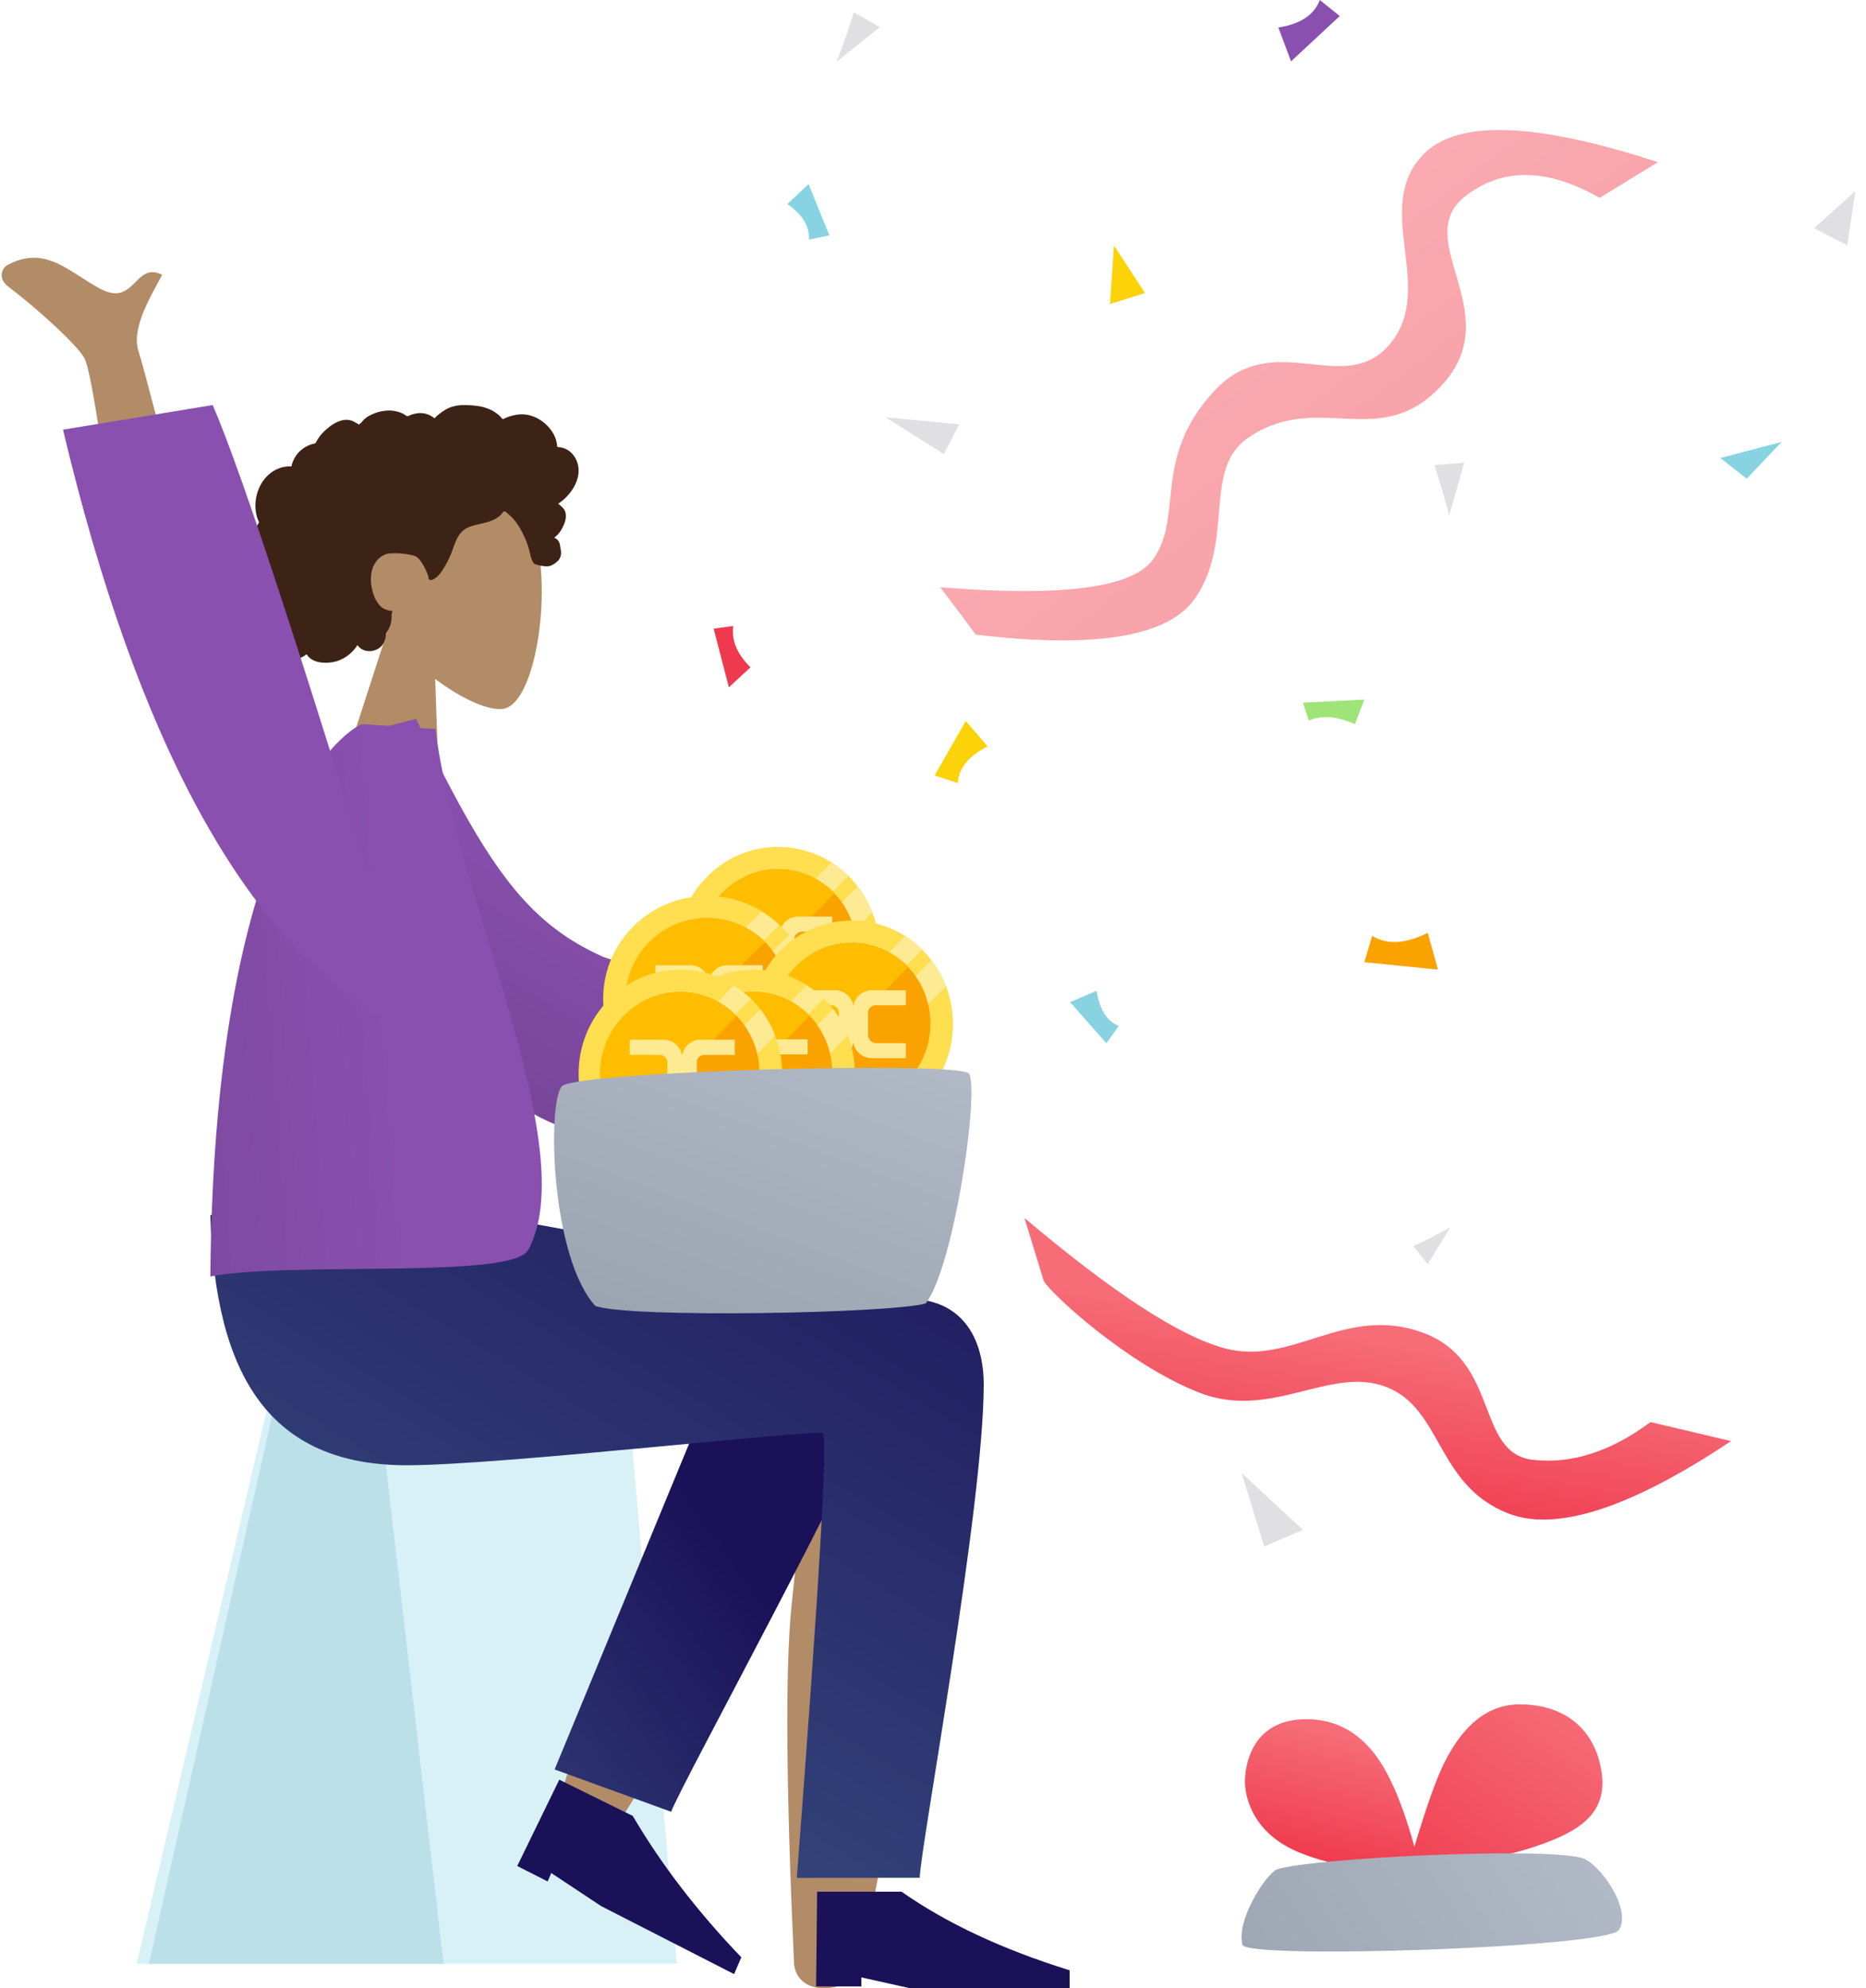 <svg xmlns="http://www.w3.org/2000/svg" width="152" height="162" viewBox="0 0 152 162" fill="none"><path d="M21.701 115H51.259L55.133 160H11.133L21.701 115Z" fill="#D8F1F7"></path><path d="M22.237 115H30.93L36.133 160H12.133L22.237 115Z" fill="#BBE0EA"></path><path d="M45.133 148.027C48.542 136.855 51.337 128.966 53.519 124.364C57.254 116.483 60.757 109.734 62.231 107.357C65.746 101.687 73.208 107.611 72.002 110.894C70.176 115.864 62.666 128.899 49.474 150L45.133 148.027H45.133Z" fill="#B28B67"></path><path d="M64.68 159.97C64.033 145.768 63.959 136.109 64.461 130.995C65.321 122.239 66.363 114.635 66.972 111.875C68.425 105.291 78.137 108.347 78.133 111.875C78.125 117.214 75.461 133.246 70.142 159.97C69.734 162.356 64.935 162.979 64.68 159.97Z" fill="#B28B67"></path><path d="M45.178 144.165L60.311 107.5C63.834 101.83 73.712 108.654 72.511 111.942C69.783 119.407 55.483 145.389 54.671 147.613L45.178 144.165Z" fill="url(#paint0_linear)"></path><path fill-rule="evenodd" clip-rule="evenodd" d="M45.558 145L42.133 152.033L44.61 153.289L44.905 152.604L48.965 155.297L59.797 160.839L60.385 159.47C56.797 155.726 53.851 151.888 51.546 147.953L45.558 145ZM66.561 154.125L66.479 161.843H70.164V161.108L74.176 162H87.133V160.53C81.672 158.832 77.107 156.697 73.438 154.125H66.561Z" fill="#1B1159"></path><path d="M80.133 112.771C80.133 122.812 74.925 150.781 74.922 152.992L64.907 153C66.742 129.069 67.446 116.991 67.02 116.766C66.381 116.429 40.808 119.382 33.139 119.382C22.079 119.382 17.504 112.237 17.133 99H39.041C43.502 99.489 66.77 104.297 75.411 105.95C79.111 106.658 80.133 110.004 80.133 112.771Z" fill="url(#paint1_linear)"></path><path d="M43.383 43.147C45.065 47.324 43.765 57.333 40.981 57.755C39.871 57.923 37.641 56.989 35.449 55.312L35.816 66L27.133 65.084L31.599 51.294C30.14 49.137 29.266 46.59 29.739 43.89C31.104 36.109 41.701 38.97 43.383 43.147Z" fill="#B28B67"></path><path d="M47.102 37.982C46.992 37.337 46.576 36.752 45.956 36.525C45.805 36.47 45.648 36.437 45.488 36.427C45.431 36.424 45.413 36.439 45.391 36.396C45.374 36.363 45.381 36.29 45.377 36.255C45.363 36.142 45.342 36.031 45.314 35.921C45.219 35.548 45.028 35.206 44.786 34.91C44.334 34.356 43.688 33.938 42.986 33.801C42.602 33.725 42.21 33.749 41.83 33.838C41.633 33.884 41.441 33.947 41.251 34.019C41.195 34.041 41.005 34.157 40.953 34.143C40.893 34.126 40.789 33.963 40.745 33.92C40.192 33.389 39.469 33.127 38.719 33.053C37.873 32.97 37.054 32.927 36.294 33.375C36.049 33.521 35.818 33.689 35.603 33.877C35.558 33.916 35.515 33.957 35.473 33.999C35.401 34.07 35.409 34.097 35.326 34.033C35.012 33.786 34.624 33.653 34.225 33.657C33.986 33.661 33.75 33.709 33.523 33.78C33.445 33.804 33.261 33.914 33.182 33.907C33.104 33.9 32.947 33.764 32.87 33.725C32.451 33.518 31.987 33.424 31.521 33.453C31.036 33.486 30.562 33.619 30.131 33.844C29.925 33.951 29.743 34.074 29.588 34.248C29.522 34.324 29.46 34.404 29.386 34.473C29.343 34.513 29.262 34.55 29.235 34.604C29.251 34.572 28.744 34.31 28.696 34.291C28.44 34.195 28.162 34.176 27.896 34.238C27.39 34.349 26.931 34.671 26.547 35.01C26.349 35.184 26.171 35.38 26.015 35.593C25.941 35.695 25.871 35.801 25.807 35.91C25.775 35.962 25.751 36.029 25.712 36.076C25.662 36.136 25.632 36.133 25.55 36.154C25.133 36.252 24.748 36.457 24.433 36.751C24.118 37.051 23.893 37.436 23.772 37.855C23.765 37.88 23.751 37.984 23.735 37.996C23.713 38.013 23.634 37.996 23.603 37.996C23.299 37.998 22.997 38.054 22.712 38.162C21.992 38.432 21.436 39.024 21.121 39.722C20.791 40.455 20.704 41.324 20.927 42.101C20.962 42.226 21.008 42.349 21.064 42.467C21.098 42.539 21.112 42.541 21.077 42.609C21.039 42.685 20.976 42.756 20.932 42.83C20.789 43.07 20.68 43.329 20.599 43.597C20.468 44.037 20.377 44.504 20.413 44.964C20.429 45.178 20.476 45.391 20.559 45.589C20.624 45.742 20.71 45.885 20.815 46.014C20.836 46.039 20.864 46.062 20.88 46.09C20.921 46.156 20.936 46.106 20.903 46.194C20.855 46.318 20.764 46.435 20.704 46.553C20.642 46.675 20.584 46.799 20.53 46.925C20.421 47.181 20.323 47.441 20.252 47.71C20.113 48.226 20.069 48.786 20.264 49.293C20.388 49.618 20.617 49.893 20.913 50.073C20.963 50.103 21.028 50.121 21.047 50.175C21.067 50.232 21.017 50.338 21.002 50.397C20.871 50.923 20.775 51.479 20.876 52.018C20.974 52.517 21.238 52.969 21.625 53.298C22.366 53.928 23.446 54.011 24.331 53.663C24.562 53.572 24.781 53.452 24.981 53.304C25.38 53.988 26.338 54.069 27.036 53.96C27.906 53.824 28.648 53.299 29.121 52.557C29.587 53.273 30.733 53.178 31.179 52.501C31.288 52.335 31.362 52.148 31.409 51.954C31.433 51.853 31.435 51.748 31.456 51.648C31.483 51.519 31.582 51.401 31.645 51.281C31.766 51.046 31.852 50.8 31.882 50.536C31.898 50.398 31.895 50.262 31.896 50.124C31.897 50 31.943 49.889 31.975 49.77C31.754 49.782 31.496 49.696 31.298 49.61C31.104 49.526 30.933 49.342 30.807 49.175C30.515 48.791 30.362 48.312 30.272 47.84C30.076 46.807 30.325 45.618 31.376 45.174C31.866 44.967 33.252 45.114 33.791 45.299C34.356 45.493 34.878 46.859 34.897 46.985C34.909 47.062 34.89 47.154 34.953 47.212C35.091 47.338 35.359 47.172 35.48 47.089C35.688 46.947 35.847 46.743 35.988 46.535C36.297 46.08 36.556 45.592 36.759 45.08C36.914 44.686 37.031 44.276 37.219 43.897C37.407 43.519 37.676 43.193 38.059 43.008C38.477 42.807 38.939 42.727 39.385 42.62C39.827 42.515 40.266 42.375 40.63 42.09C40.71 42.027 40.788 41.96 40.855 41.883C40.908 41.823 40.967 41.702 41.042 41.669C41.158 41.615 41.3 41.8 41.388 41.871C41.823 42.221 42.169 42.681 42.435 43.172C42.7 43.66 42.91 44.125 43.065 44.656C43.18 45.049 43.226 45.542 43.465 45.88C43.572 46.031 44.465 46.21 44.77 46.12C45.074 46.03 45.434 45.752 45.552 45.566C45.674 45.376 45.721 45.159 45.701 44.934C45.689 44.803 45.651 44.676 45.635 44.546C45.623 44.438 45.612 44.334 45.571 44.231C45.494 44.037 45.341 43.884 45.147 43.808C45.377 43.636 45.571 43.421 45.719 43.174C45.871 42.917 46.011 42.599 46.071 42.306C46.121 42.068 46.109 41.815 46.001 41.593C45.887 41.362 45.66 41.195 45.466 41.037C45.811 40.816 46.119 40.54 46.377 40.221C46.884 39.604 47.242 38.796 47.102 37.982Z" fill="#3D2216"></path><path d="M49.247 78L63.582 82.219C66.928 81.854 69.851 81.909 72.353 82.381C73.002 82.653 73.925 83.365 71.874 84.016C69.823 84.667 67.694 85.451 67.681 86.291C67.669 87.132 69.187 87.509 68.986 88.718C68.85 89.525 66.51 88.599 61.964 85.941L49.133 85.553L49.247 78V78Z" fill="#B28B67"></path><path d="M28.242 60.045L33.879 58.563C42.212 75.839 45.178 77.834 59.994 81.157L60.249 93.221C32.903 95.733 34.815 76.1 28.242 60.045Z" fill="url(#paint2_linear)"></path><path d="M17.133 104C23.598 102.756 41.673 104.247 43.023 101.85C47.493 93.599 37.12 73.019 35.475 59.399L29.529 59C28.788 59.094 17.456 65.662 17.133 103.999L17.133 104Z" fill="url(#paint3_linear)"></path><path d="M10.11 50.67L17.133 51C13.543 36.97 11.598 29.523 11.297 28.661C10.622 26.72 12.424 23.909 13.211 22.388C10.975 21.259 11.016 25.019 8.198 23.545C5.625 22.199 3.736 19.903 0.588 21.603C0.201 21.813 -0.256 22.651 0.7 23.373C3.082 25.171 6.486 28.28 6.916 29.268C7.501 30.615 8.566 37.749 10.11 50.67Z" fill="#B28B67"></path><path d="M31.17 83C19.808 76.243 11.129 60.246 5.133 35.008L17.327 33C19.843 38.846 25.111 55.004 33.133 81.472L31.17 83Z" fill="#8950AF"></path><path d="M71.629 77.429C71.629 82.084 67.936 85.858 63.381 85.858C61.079 85.863 58.879 84.877 57.31 83.135C55.909 81.588 55.131 79.548 55.133 77.429C55.133 72.774 58.825 69 63.38 69C65.446 68.994 67.438 69.788 68.965 71.226C70.661 72.812 71.629 75.065 71.629 77.429Z" fill="#FFDE50"></path><path fill-rule="evenodd" clip-rule="evenodd" d="M57.447 83.275L69.102 71.366C69.102 71.366 69.102 71.366 69.102 71.366V71.366H69.103C69.103 71.366 69.102 71.366 69.102 71.366V71.366L69.102 71.366C68.671 70.96 68.199 70.602 67.694 70.299L56.403 81.836C56.7 82.353 57.051 82.835 57.447 83.275ZM60.365 85.276L71.059 74.347C70.764 73.578 70.36 72.859 69.86 72.213L58.276 84.05C58.911 84.562 59.614 84.975 60.365 85.276Z" fill="#FFEA94"></path><path d="M69.79 77.428C69.783 81.025 66.939 83.942 63.42 83.965C59.901 83.987 57.023 81.105 56.972 77.509V77.428C56.948 75.072 58.164 72.884 60.157 71.7C62.153 70.514 64.609 70.514 66.605 71.7C68.598 72.884 69.814 75.072 69.79 77.428Z" fill="#FAA300"></path><path d="M67.991 72.762L58.82 82.134C58.193 81.494 57.7 80.727 57.373 79.881C57.083 79.133 56.931 78.335 56.922 77.53V77.448C56.922 74.768 58.502 72.353 60.925 71.327C63.347 70.301 66.136 70.868 67.991 72.762Z" fill="#FFBD00"></path><path d="M63.513 75.979C63.632 75.225 64.267 74.674 65.007 74.684H67.787V75.905H65.349C65.003 75.905 64.709 76.169 64.709 76.478V78.352C64.709 78.675 65.026 78.992 65.349 78.992H67.787V80.209H65.007C64.234 80.209 63.623 79.67 63.513 78.933C63.403 79.67 62.797 80.209 62.031 80.209H59.275V78.993H61.692C62.011 78.993 62.326 78.675 62.326 78.352V76.477C62.326 76.168 62.034 75.905 61.692 75.905H59.273V74.684H62.03C62.77 74.68 63.401 75.231 63.513 75.979Z" fill="#FFEA94"></path><path d="M66.082 81.364C66.082 85.983 62.287 89.728 57.607 89.728C55.236 89.731 52.973 88.751 51.37 87.027C49.923 85.473 49.126 83.455 49.133 81.364C49.133 76.746 52.927 73 57.607 73C59.741 72.999 61.794 73.79 63.345 75.209C65.092 76.791 66.084 79.024 66.082 81.364Z" fill="#FFDE50"></path><path fill-rule="evenodd" clip-rule="evenodd" d="M51.511 87.166L63.486 75.348V75.349H63.486C63.486 75.348 63.486 75.348 63.486 75.348C63.044 74.946 62.559 74.592 62.038 74.289L50.438 85.737C50.742 86.249 51.102 86.727 51.511 87.166ZM54.509 89.152L65.497 78.306C65.195 77.546 64.78 76.832 64.265 76.188L52.363 87.935C53.012 88.441 53.735 88.851 54.509 89.152Z" fill="#FFEA94"></path><path d="M64.192 81.364C64.185 84.932 61.263 87.827 57.647 87.849C54.032 87.871 51.075 85.012 51.022 81.444V81.364C50.998 79.026 52.248 76.855 54.295 75.679C56.336 74.503 58.879 74.503 60.92 75.679C62.967 76.855 64.217 79.026 64.192 81.364Z" fill="#FAA300"></path><path d="M62.329 76.73L52.906 86.029C52.259 85.39 51.753 84.629 51.419 83.794C51.121 83.05 50.964 82.259 50.956 81.461V81.38C50.956 78.72 52.579 76.323 55.068 75.306C57.557 74.288 60.423 74.85 62.329 76.73Z" fill="#FFBD00"></path><path d="M57.742 79.926C57.861 79.181 58.514 78.635 59.278 78.641H62.134V79.853H59.63C59.274 79.853 58.972 80.114 58.972 80.42V82.28C58.972 82.601 59.298 82.916 59.63 82.916H62.134V84.123H59.278C58.484 84.123 57.856 83.588 57.742 82.857C57.638 83.59 56.985 84.133 56.22 84.123H53.388V82.916H55.872C56.2 82.916 56.524 82.601 56.524 82.28V80.42C56.524 80.113 56.223 79.853 55.872 79.853H53.388V78.641H56.219C56.98 78.637 57.629 79.184 57.742 79.926Z" fill="#FFEA94"></path><path d="M77.629 83.429C77.629 88.084 73.936 91.858 69.381 91.858C67.079 91.863 64.879 90.877 63.31 89.135C61.909 87.588 61.131 85.548 61.133 83.429C61.133 78.774 64.825 75 69.38 75C71.446 74.994 73.438 75.788 74.965 77.226C76.661 78.812 77.629 81.065 77.629 83.429Z" fill="#FFDE50"></path><path fill-rule="evenodd" clip-rule="evenodd" d="M63.447 89.275L75.102 77.366C75.102 77.366 75.102 77.366 75.102 77.366V77.366H75.103C75.103 77.366 75.102 77.366 75.102 77.366V77.366L75.102 77.366C74.671 76.96 74.199 76.602 73.694 76.299L62.403 87.836C62.7 88.353 63.051 88.835 63.447 89.275ZM66.365 91.276L77.059 80.347C76.764 79.578 76.36 78.859 75.86 78.213L64.276 90.05C64.911 90.562 65.615 90.975 66.365 91.276Z" fill="#FFEA94"></path><path d="M75.79 83.428C75.783 87.025 72.939 89.942 69.42 89.965C65.901 89.987 63.023 87.105 62.972 83.509V83.428C62.948 81.072 64.164 78.884 66.157 77.7C68.153 76.514 70.609 76.514 72.605 77.7C74.598 78.884 75.814 81.072 75.79 83.428Z" fill="#FAA300"></path><path d="M73.986 78.762L64.816 88.134C64.188 87.494 63.696 86.727 63.368 85.881C63.078 85.133 62.926 84.335 62.917 83.53V83.448C62.917 80.768 64.497 78.353 66.92 77.327C69.342 76.301 72.132 76.868 73.986 78.762Z" fill="#FFBD00"></path><path d="M69.513 81.979C69.632 81.225 70.267 80.674 71.007 80.684H73.787V81.905H71.349C71.003 81.905 70.709 82.169 70.709 82.478V84.352C70.709 84.675 71.026 84.992 71.349 84.992H73.787V86.209H71.007C70.234 86.209 69.623 85.67 69.513 84.933C69.403 85.67 68.797 86.209 68.031 86.209H65.275V84.993H67.692C68.011 84.993 68.326 84.675 68.326 84.352V82.477C68.326 82.168 68.034 81.905 67.692 81.905H65.273V80.684H68.03C68.77 80.68 69.401 81.231 69.513 81.979Z" fill="#FFEA94"></path><path d="M69.629 87.429C69.629 92.084 65.936 95.858 61.381 95.858C59.079 95.863 56.879 94.877 55.31 93.135C53.909 91.588 53.131 89.548 53.133 87.429C53.133 82.774 56.825 79 61.38 79C63.446 78.994 65.438 79.788 66.965 81.226C68.661 82.812 69.629 85.065 69.629 87.429Z" fill="#FFDE50"></path><path fill-rule="evenodd" clip-rule="evenodd" d="M55.447 93.275L67.102 81.366C67.102 81.366 67.102 81.366 67.102 81.366V81.366H67.103C67.103 81.366 67.102 81.366 67.102 81.366V81.366L67.102 81.366C66.671 80.96 66.199 80.602 65.694 80.299L54.403 91.836C54.7 92.353 55.051 92.835 55.447 93.275ZM58.365 95.276L69.059 84.347C68.764 83.578 68.36 82.859 67.86 82.213L56.276 94.05C56.911 94.562 57.614 94.975 58.365 95.276Z" fill="#FFEA94"></path><path d="M67.79 87.428C67.783 91.025 64.939 93.942 61.42 93.965C57.901 93.987 55.023 91.105 54.972 87.509V87.428C54.948 85.072 56.164 82.884 58.157 81.7C60.153 80.514 62.608 80.514 64.605 81.7C66.598 82.884 67.814 85.072 67.79 87.428Z" fill="#FAA300"></path><path d="M65.956 82.745L56.785 92.116C56.158 91.476 55.665 90.709 55.338 89.863C55.048 89.115 54.896 88.318 54.887 87.513V87.43C54.888 84.751 56.467 82.335 58.89 81.309C61.312 80.284 64.102 80.85 65.956 82.745Z" fill="#FFBD00"></path><path d="M61.513 85.979C61.632 85.225 62.267 84.674 63.007 84.684H65.787V85.905H63.349C63.003 85.905 62.709 86.169 62.709 86.478V88.352C62.709 88.675 63.026 88.992 63.349 88.992H65.787V90.209H63.007C62.234 90.209 61.623 89.67 61.513 88.933C61.403 89.67 60.797 90.209 60.031 90.209H57.275V88.993H59.692C60.011 88.993 60.326 88.675 60.326 88.352V86.477C60.326 86.168 60.034 85.905 59.692 85.905H57.273V84.684H60.03C60.77 84.68 61.401 85.231 61.513 85.979Z" fill="#FFEA94"></path><path d="M63.712 87.472C63.712 92.15 60.001 95.943 55.422 95.943C53.109 95.949 50.898 94.957 49.321 93.207C47.913 91.652 47.131 89.601 47.133 87.472C47.133 82.793 50.845 79 55.422 79C57.498 78.994 59.501 79.793 61.035 81.237C62.74 82.831 63.713 85.096 63.712 87.472Z" fill="#FFDE50"></path><path fill-rule="evenodd" clip-rule="evenodd" d="M49.459 93.349L61.173 81.379C61.173 81.379 61.173 81.379 61.173 81.379V81.379H61.173C61.173 81.379 61.173 81.379 61.173 81.379V81.379L61.173 81.379C60.74 80.972 60.267 80.612 59.758 80.307L48.409 91.901C48.709 92.421 49.06 92.906 49.459 93.349ZM52.392 95.36L63.14 84.375C62.843 83.602 62.437 82.879 61.935 82.229L50.292 94.128C50.93 94.642 51.637 95.057 52.392 95.36Z" fill="#FFEA94"></path><path d="M61.864 87.472C61.857 91.086 58.999 94.018 55.462 94.04C51.925 94.063 49.032 91.167 48.981 87.553V87.472C48.957 85.103 50.18 82.904 52.183 81.714C54.189 80.522 56.657 80.522 58.663 81.714C60.666 82.905 61.889 85.103 61.864 87.472Z" fill="#FAA300"></path><path d="M60.001 82.772L50.784 92.191C50.153 91.548 49.658 90.777 49.328 89.927C49.038 89.175 48.884 88.374 48.875 87.564V87.482C48.876 84.788 50.464 82.36 52.899 81.329C55.334 80.299 58.136 80.868 60.001 82.772Z" fill="#FFBD00"></path><path d="M55.555 86.015C55.675 85.257 56.314 84.704 57.057 84.713H59.851V85.941H57.4C57.053 85.941 56.758 86.206 56.758 86.516V88.4C56.758 88.724 57.076 89.043 57.4 89.043H59.851V90.266H57.057C56.28 90.266 55.666 89.724 55.555 88.983C55.445 89.725 54.836 90.266 54.066 90.266H51.295V89.043H53.724C54.045 89.043 54.361 88.724 54.361 88.4V86.516C54.361 86.205 54.069 85.941 53.725 85.941H51.295V84.713H54.065C54.805 84.706 55.439 85.26 55.555 86.015Z" fill="#FFEA94"></path><path d="M45.767 88.503C46.855 87.283 78.396 86.411 78.95 87.486C79.767 89.075 77.714 103.159 75.414 106.193C72.694 107.007 51.207 107.414 48.487 106.397C44.871 102.39 44.561 89.897 45.767 88.503H45.767Z" fill="url(#paint4_linear)"></path><path d="M141.011 117.414C132.812 122.874 126.757 124.837 122.847 123.301C116.982 120.998 117.504 114.781 112.936 113.007C108.368 111.234 103.541 115.764 97.676 113.46C91.811 111.157 85.542 105.351 85.013 104.344L83.451 99.232C90.656 105.328 96.092 108.867 99.76 109.851C105.261 111.326 109.526 106.272 115.867 108.564C122.208 110.856 120.158 118.409 124.877 118.939C128.023 119.293 131.213 118.266 134.446 115.861L141.011 117.414Z" fill="url(#paint5_linear)"></path><path opacity="0.58" d="M135.047 13.214C125.002 9.922 118.613 9.733 115.878 12.647C111.777 17.02 116.991 23.457 113.25 27.994C109.51 32.533 103.736 26.502 98.795 31.972C93.853 37.443 96.429 42.078 93.931 45.57C92.266 47.899 86.487 48.656 76.594 47.843L79.487 51.704C89.208 52.87 95.159 51.888 97.339 48.76C100.608 44.067 97.913 38.254 101.657 35.678C107.449 31.692 112.501 37.007 117.609 31.203C122.717 25.399 114.837 19.482 119.374 15.976C122.399 13.638 126.043 13.687 130.305 16.122L135.046 13.215L135.047 13.214Z" fill="url(#paint6_linear)"></path><path d="M115.226 150.488C114.591 148.227 113.956 146.451 113.32 145.159C111.733 141.768 109.431 140.072 106.414 140.072C101.889 140.072 101.413 143.948 101.413 145.159C101.413 146.37 102.002 149.399 105.938 150.973C108.561 152.022 111.737 152.506 115.464 152.426L115.226 150.488Z" fill="url(#paint7_linear)"></path><path d="M115.214 150.469C116.174 147.252 116.972 144.998 117.607 143.705C119.195 140.476 121.259 138.861 123.799 138.861C127.61 138.861 129.991 141.041 130.468 144.432C130.944 147.824 128.562 149.277 124.979 150.469C122.59 151.263 119.256 151.91 114.977 152.407L115.214 150.469Z" fill="url(#paint8_linear)"></path><path d="M131.867 157.254C130.861 158.691 101.519 159.662 101.206 158.452C100.688 156.457 103.059 152.767 104.007 152.305C106.852 151.382 125.582 150.459 128.901 151.382C130.323 151.844 132.981 155.613 131.867 157.254Z" fill="url(#paint9_linear)"></path><path d="M76.888 37L72.133 34L78.133 34.57L76.888 37Z" fill="#E0E0E2"></path><path d="M111.133 57L106.133 57.25L106.613 58.712C107.634 58.245 108.885 58.341 110.367 59L111.133 57V57Z" fill="#9EE478"></path><path fill-rule="evenodd" clip-rule="evenodd" d="M90.415 24.769L90.743 20L93.269 23.876L90.415 24.769ZM78.02 63.805L76.133 63.181L78.671 58.745L80.451 60.81C78.888 61.606 78.078 62.605 78.02 63.805Z" fill="#FCD208"></path><path d="M117.133 79L111.133 78.394L111.776 76.25C112.982 76.99 114.491 76.907 116.301 76L117.133 79Z" fill="#FAA300"></path><path fill-rule="evenodd" clip-rule="evenodd" d="M68.133 5.047L71.667 2.211L69.558 1C69.097 2.455 68.622 3.804 68.133 5.047ZM151.133 15.569L147.766 18.594L150.475 19.985L151.133 15.569ZM119.276 37.697L118.046 42C117.717 40.708 117.314 39.337 116.837 37.886L119.276 37.697Z" fill="#E0E0E2"></path><path d="M145.133 36L140.133 37.32L142.283 39L145.133 36Z" fill="#87D3E1"></path><path d="M59.372 56L58.133 51.223L59.729 51C59.568 52.167 60.036 53.289 61.133 54.368L59.372 56Z" fill="#EF394E"></path><path d="M116.301 103L118.133 100C117.15 100.543 116.149 101.053 115.133 101.529L116.301 103Z" fill="#E0E0E2"></path><path d="M105.164 5L109.133 1.308L107.509 0C107.046 1.22 105.921 1.966 104.133 2.24L105.164 5Z" fill="#8950AF"></path><path d="M101.133 120L102.979 126L106.133 124.645L101.133 120Z" fill="#E0E0E2"></path><path fill-rule="evenodd" clip-rule="evenodd" d="M67.559 19.177L65.863 15L64.133 16.623C65.379 17.493 65.964 18.46 65.888 19.521L67.559 19.177ZM90.124 85L87.167 81.65L89.327 80.721C89.565 82.253 90.167 83.207 91.133 83.585L90.124 85Z" fill="#87D3E1"></path><defs><linearGradient id="paint0_linear" x1="55.097" y1="119.66" x2="26.232" y2="140.495" gradientUnits="userSpaceOnUse"><stop stop-color="#1B1159"></stop><stop offset="1" stop-color="#35477C"></stop></linearGradient><linearGradient id="paint1_linear" x1="46.534" y1="65.181" x2="9.478" y2="127.005" gradientUnits="userSpaceOnUse"><stop stop-color="#1B1159"></stop><stop offset="1" stop-color="#35477C"></stop></linearGradient><linearGradient id="paint2_linear" x1="58.636" y1="117.863" x2="76.814" y2="86.393" gradientUnits="userSpaceOnUse"><stop stop-color="#693E86"></stop><stop offset="1" stop-color="#8950AF"></stop></linearGradient><linearGradient id="paint3_linear" x1="27.762" y1="29.114" x2="-19.353" y2="32.592" gradientUnits="userSpaceOnUse"><stop stop-color="#8950AF"></stop><stop offset="1" stop-color="#693E86"></stop></linearGradient><linearGradient id="paint4_linear" x1="72.655" y1="125.284" x2="86.122" y2="89.479" gradientUnits="userSpaceOnUse"><stop stop-color="#949DA9"></stop><stop offset="1" stop-color="#B2B9C7"></stop></linearGradient><linearGradient id="paint5_linear" x1="132.113" y1="127.712" x2="134.659" y2="112.714" gradientUnits="userSpaceOnUse"><stop stop-color="#EF394E"></stop><stop offset="1" stop-color="#F66D77"></stop></linearGradient><linearGradient id="paint6_linear" x1="231.01" y1="-76.444" x2="273.431" y2="-21.472" gradientUnits="userSpaceOnUse"><stop stop-color="#F66D77"></stop><stop offset="1" stop-color="#EF394E"></stop></linearGradient><linearGradient id="paint7_linear" x1="104.35" y1="140.025" x2="101.872" y2="150.66" gradientUnits="userSpaceOnUse"><stop stop-color="#F66D77"></stop><stop offset="1" stop-color="#EF394E"></stop></linearGradient><linearGradient id="paint8_linear" x1="139.788" y1="146.309" x2="127.285" y2="164.865" gradientUnits="userSpaceOnUse"><stop stop-color="#F66D77"></stop><stop offset="1" stop-color="#EF394E"></stop></linearGradient><linearGradient id="paint9_linear" x1="127.964" y1="146.075" x2="89.546" y2="171.051" gradientUnits="userSpaceOnUse"><stop stop-color="#B2B9C7"></stop><stop offset="1" stop-color="#949DA9"></stop></linearGradient></defs></svg>